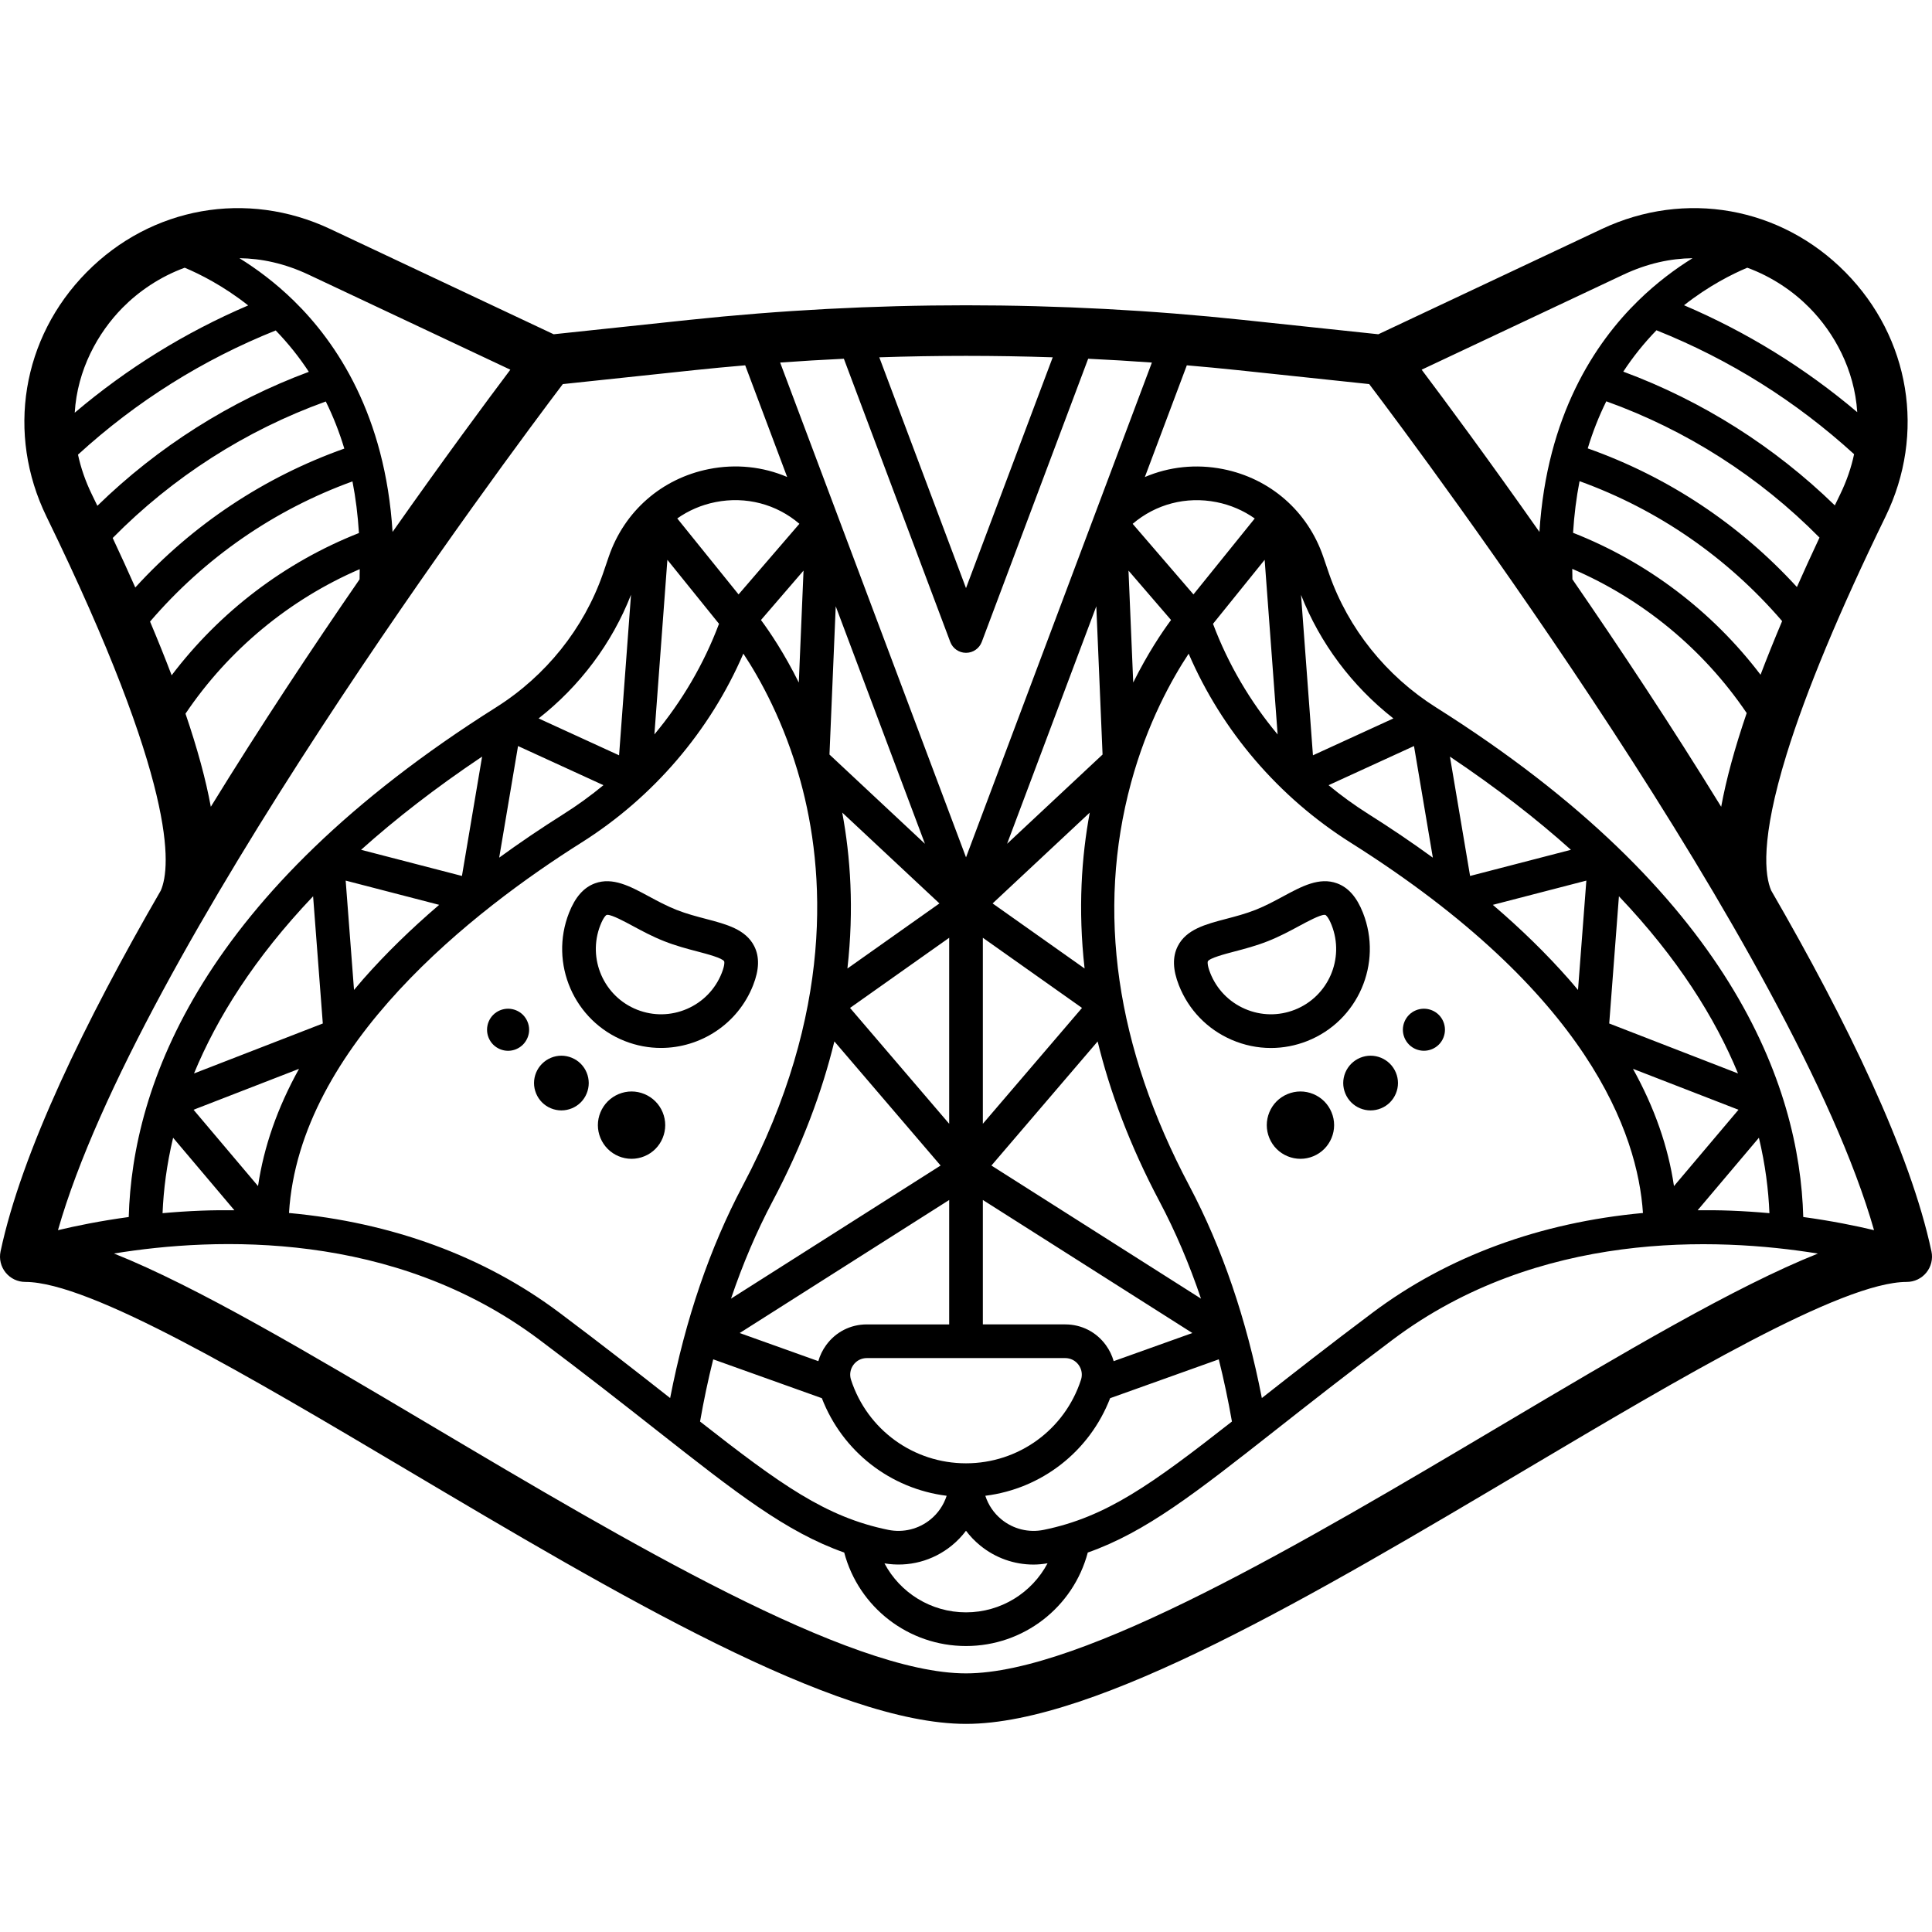 <?xml version='1.0' encoding='iso-8859-1'?>
<!DOCTYPE svg PUBLIC '-//W3C//DTD SVG 1.1//EN' 'http://www.w3.org/Graphics/SVG/1.1/DTD/svg11.dtd'>
<svg version="1.1" xmlns="http://www.w3.org/2000/svg" viewBox="0 0 458.978 458.978" xmlns:xlink="http://www.w3.org/1999/xlink" enable-background="new 0 0 458.978 458.978">
  <g>
    <path d="m458.847,297.294c-5.016-23.577-20.055-54.596-38.068-85.732-1.501-3.456-2.632-12.005 3.666-32.388 4.619-14.947 12.521-33.937 23.488-56.442 9.591-19.683 5.854-42.468-9.522-58.048-15.367-15.571-38.085-19.606-57.878-10.282l-53.086,25.007-32.124-3.407c-43.684-4.633-87.983-4.633-131.667,0l-32.124,3.407-53.086-25.007c-19.792-9.324-42.512-5.289-57.878,10.282-15.376,15.58-19.113,38.365-9.522,58.048 30.976,63.566 29.645,83.101 27.15,88.836-18.011,31.133-33.049,62.15-38.065,85.726-0.377,1.771 0.066,3.617 1.206,5.024 1.139,1.407 2.853,2.225 4.663,2.225 15.399,0 53.55,22.632 90.445,44.519 50.119,29.732 101.945,60.476 133.043,60.476 31.099,0 82.925-30.744 133.044-60.476 36.895-21.887 75.046-44.519 90.445-44.519 1.811,0 3.524-0.817 4.663-2.225 1.14-1.407 1.584-3.253 1.207-5.024zm-85.293-159.668c-0.029-0.838-0.026-1.654-0.038-2.481 16.732,7.18 31.191,19.114 41.439,34.254-2.864,8.389-4.876,15.789-6.06,22.263-11.774-19.155-24.115-37.752-35.341-54.036zm19.964-59.163c17.339,6.928 33.106,16.81 46.953,29.437-0.662,3.12-1.74,6.321-3.326,9.576-0.425,0.871-0.837,1.727-1.252,2.587-14.364-13.975-31.531-24.841-50.255-31.774 2.302-3.507 4.927-6.784 7.88-9.826zm-11.917,16.875c19.019,6.826 36.39,17.929 50.651,32.373-1.9,4.05-3.689,7.967-5.366,11.747-13.66-14.932-30.642-26.196-49.692-32.936 1.183-3.924 2.656-7.65 4.407-11.184zm36.646,64.96c-11.46-15.067-26.914-26.805-44.54-33.722 0.266-4.252 0.775-8.346 1.544-12.264 18.64,6.735 35.131,18.13 48.123,33.241-1.879,4.451-3.586,8.696-5.127,12.745zm22.971-62.38c-12.422-10.509-26.207-19.019-41.148-25.401 5.891-4.638 11.46-7.419 15.024-8.917 5.888,2.15 10.938,5.625 14.775,9.513 5.845,5.923 10.702,14.641 11.349,24.805zm-55.571-32.66c5.712-2.691 11.246-3.862 16.442-3.915-4.031,2.497-8.499,5.793-12.901,10.093-10.244,10.005-21.727,27.238-23.47,54.932-12.209-17.374-22.388-31.107-27.979-38.542l47.908-22.568zm-60.371,25.989c12.832,16.956 101.145,135.179 119.932,200.999-4.336-1.035-10.056-2.204-16.814-3.125-0.86-31.31-17.137-76.873-87.266-121.08-11.818-7.459-20.828-18.713-25.36-31.66l-1.402-4.105c-3.693-10.813-12.59-18.6-23.797-20.83-6.429-1.279-12.852-0.568-18.589,1.882l9.97-26.539c4.04,0.347 8.078,0.721 12.108,1.148l31.218,3.31zm-124.802-6.021l25.274,67.269c0.586,1.56 2.078,2.593 3.745,2.593s3.158-1.033 3.745-2.593l25.274-67.269c5.051,0.239 10.097,0.541 15.138,0.905l-44.156,117.547-44.159-117.547c5.042-0.364 10.088-0.666 15.139-0.905zm64.096,238.14c-0.378-1.344-0.998-2.632-1.854-3.81-2.273-3.129-5.794-4.924-9.662-4.924h-19.562v-29.558l49.771,31.608-18.693,6.684zm-35.081,24.267c-12.478,0-23.454-7.972-27.314-19.838-0.395-1.214-0.191-2.503 0.56-3.536 0.75-1.033 1.913-1.625 3.189-1.625h47.13c1.276,0 2.439,0.593 3.189,1.625 0.75,1.033 0.954,2.322 0.56,3.536-3.86,11.865-14.836,19.838-27.314,19.838zm-33.227-28.076c-0.855,1.177-1.475,2.464-1.853,3.808l-18.687-6.682 49.771-31.608v29.558h-19.568c-3.869,0-7.39,1.794-9.663,4.924zm-112.159-84.382l-1.982-25.974 22.212,5.758c-6.735,5.759-12.764,11.655-18.05,17.656-0.749,0.852-1.462,1.706-2.18,2.56zm38.965-57.942l20.289,9.299c-3.009,2.484-6.183,4.786-9.508,6.883-5.354,3.376-10.437,6.823-15.258,10.331l4.477-26.513zm35.478-44.24l12.265,15.2c-3.595,9.563-8.81,18.445-15.348,26.276l3.083-41.476zm101.898,11.039l1.486,35.22-22.681,21.204 21.195-56.424zm-26.952,78.751l23.554,16.663-23.554,27.523v-44.186zm-8,44.187l-23.554-27.523 23.554-16.663v44.186zm-28.437-87.718l1.486-35.219 21.195,56.423-22.681-21.204zm-7.286-17.102c-3.454-6.94-6.839-11.961-8.988-14.858l10.11-11.737-1.122,26.595zm33.406,52.473l-21.858,15.464c1.6-14.149 0.715-26.623-1.229-37.047l23.087,21.583zm-24.956,32.78l25.236,29.488-49.793,31.622c2.782-8.219 6.072-15.94 9.866-23.103 7.125-13.453 11.803-26.178 14.691-38.007zm37.311,29.489l25.231-29.483c2.888,11.827 7.565,24.55 14.69,38.001 3.793,7.162 7.082,14.881 9.864,23.098l-49.785-31.616zm.28-62.269l23.08-21.577c-1.943,10.422-2.827,22.892-1.228,37.035l-21.852-15.458zm33.405-52.485l-1.121-26.583 10.106,11.733c-2.147,2.896-5.531,7.913-8.985,14.85zm34.307,12.34c-6.542-7.834-11.76-16.719-15.353-26.28l12.27-15.205 3.083,41.485zm36.873,29.273c-4.824-3.509-9.909-6.959-15.265-10.336-3.324-2.096-6.497-4.397-9.506-6.881l20.293-9.301 4.478,26.518zm34.486,31.43c-0.719-0.856-1.435-1.712-2.187-2.566-5.285-6.001-11.314-11.896-18.048-17.655l22.217-5.759-1.982,25.98zm7.416,7.965l2.305-30.222c13.994,14.712 22.875,28.954 28.293,42.092l-30.598-11.87zm30.708,20.494l-15.326,18.134c-1.364-9.32-4.615-18.624-9.74-27.858l25.066,9.724zm-63.763-55.544l-4.787-28.348c11.049,7.404 20.567,14.808 28.746,22.137l-23.959,6.211zm-37.33-28.661l-2.832-38.108c4.506,11.492 12.136,21.661 21.943,29.348l-19.111,8.76zm-28.386-38.222l-14.443-16.769c5.473-4.672 12.695-6.591 19.924-5.154 3.35,0.667 6.417,2.007 9.077,3.882l-14.558,18.041zm-108.067,0l-14.564-18.049c2.66-1.875 5.727-3.216 9.079-3.882 7.253-1.442 14.496,0.493 19.936,5.153l-14.451,16.778zm-28.387,38.222l-19.115-8.761c9.814-7.689 17.445-17.864 21.949-29.377l-2.834,38.138zm-37.33,28.661l-23.961-6.211c8.181-7.331 17.7-14.737 28.75-22.143l-4.789,28.354zm-35.359,4.828l2.305,30.222-30.596,11.869c5.42-13.138 14.301-27.38 28.291-42.091zm-3.345,40.995c-5.122,9.23-8.372,18.531-9.737,27.85l-15.321-18.129 25.058-9.721zm-29.913,16.371l14.555,17.223c-2.592-0.022-5.199-0.006-7.836,0.096-3.2,0.123-6.281,0.332-9.225,0.599 0.225-5.538 0.981-11.54 2.506-17.918zm96.99-70.108c17.103-10.782 30.571-26.551 38.482-44.904 3.897,5.882 9.717,16.246 13.581,30.314 5.791,21.08 8.11,54.859-13.721,96.075-7.822,14.769-13.609,31.721-17.252,50.461-7.525-5.915-16.013-12.562-26.311-20.286-17.876-13.407-39.804-21.428-64.236-23.678 2.446-39.885 44.242-72.084 69.457-87.982zm31.322,122.749l25.809,9.229c4.896,12.685 16.301,21.521 29.649,23.185-0.704,2.177-2.013,4.132-3.836,5.62-2.819,2.301-6.481,3.203-10.048,2.475-14.857-3.036-25.614-10.783-44.7-25.732 0.885-5.062 1.928-9.99 3.126-14.777zm56.681,44.231c1.277-1.042 2.405-2.221 3.371-3.507 0.966,1.286 2.095,2.465 3.372,3.507 3.624,2.958 8.085,4.526 12.662,4.526 1.111,0 2.228-0.116 3.342-0.303-3.715,7.01-11.063,11.653-19.372,11.653-8.307,0-15.653-4.636-19.372-11.636 5.701,0.956 11.495-0.565 15.997-4.24zm21.849-3.722c-3.566,0.729-7.228-0.173-10.048-2.475-1.823-1.488-3.133-3.443-3.837-5.62 13.347-1.664 24.751-10.499 29.648-23.183l25.811-9.23c1.198,4.786 2.241,9.714 3.126,14.775-19.086,14.95-29.842,22.697-44.7,25.733zm51.806-31.312c-3.643-18.74-9.43-35.692-17.252-50.461-17.449-32.942-22.101-65.137-13.827-95.689 3.846-14.2 9.751-24.727 13.691-30.686 7.906,18.34 21.374,34.107 38.478,44.89 56.649,35.715 68.199,69.212 69.449,87.983-24.426,2.253-46.355,10.272-64.228,23.676-10.298,7.724-18.787,14.372-26.311,20.287zm118.085-61.837c1.524,6.378 2.276,12.38 2.499,17.917-2.944-0.268-6.023-0.476-9.223-0.599-2.636-0.101-5.24-0.118-7.831-0.095l14.555-17.223zm-167.766-185.405l-20.6,54.829-20.6-54.829c13.728-0.46 27.473-0.46 41.2,0zm-85.17,3.05c4.033-0.428 8.072-0.802 12.114-1.149l9.966,26.529c-5.736-2.45-12.16-3.158-18.588-1.88-11.207,2.229-20.103,10.014-23.799,20.826l-1.398,4.092c-4.531,12.974-13.54,24.227-25.367,31.685-70.101,44.195-86.392,89.761-87.268,121.082-6.757,0.921-12.476,2.09-16.811,3.125 18.785-65.807 107.099-184.041 119.932-200.999l31.219-3.311zm-129.273,59.729c12.976-15.13 29.456-26.542 48.086-33.301 0.767,3.92 1.275,8.013 1.539,12.266-17.617,6.944-33.057,18.707-44.496,33.795-1.539-4.052-3.248-8.303-5.129-12.76zm-13.816-30.19c-1.568-3.217-2.638-6.382-3.302-9.467 13.848-12.653 29.622-22.557 46.969-29.503 2.949,3.043 5.571,6.322 7.87,9.829-18.722,6.951-35.883,17.834-50.237,31.826-0.43-0.891-0.86-1.782-1.3-2.685zm4.941,10.332c14.249-14.461 31.612-25.581 50.625-32.426 1.747,3.535 3.217,7.262 4.399,11.186-19.042,6.761-36.011,18.049-49.657,33-1.678-3.787-3.465-7.703-5.367-11.76zm46.558-62.549l47.908,22.568c-5.591,7.435-15.77,21.168-27.979,38.542-1.742-27.694-13.226-44.927-23.47-54.932-4.402-4.3-8.87-7.595-12.901-10.093 5.196,0.053 10.73,1.224 16.442,3.915zm-44.223,7.855c3.837-3.888 8.887-7.363 14.775-9.513 3.574,1.502 9.166,4.295 15.075,8.957-14.965,6.403-28.769,14.944-41.205,25.489 0.615-10.218 5.486-18.986 11.355-24.933zm14.96,96.429c10.224-15.164 24.669-27.123 41.392-34.333-0.012,0.806-0.009,1.601-0.037,2.417-11.225,16.283-23.565,34.879-35.339,54.033-1.177-6.434-3.18-13.793-6.016-22.117zm312.342,169.199c-46.458,27.56-99.114,58.797-126.922,58.797-27.807,0-80.463-31.237-126.921-58.796-29.32-17.393-55.827-33.113-75.495-40.951 24.249-3.946 66.381-5.529 101.022,20.452 11.032,8.274 20.009,15.333 27.93,21.561 18.89,14.853 30.749,24.172 44.532,29.027 3.45,13.003 15.253,22.209 28.936,22.209 13.677,0 25.476-9.206 28.926-22.208 13.785-4.854 25.643-14.173 44.535-29.027 7.921-6.228 16.899-13.288 27.931-21.562 34.575-25.931 76.718-24.368 100.989-20.438-19.666,7.84-46.16,23.552-75.463,40.936z"/>
    <path d="m323.788,216.833c-1.468-3.721-3.482-6.005-6.157-6.982-4.21-1.538-8.374,0.71-12.782,3.089-2.083,1.124-4.237,2.286-6.59,3.215-2.353,0.928-4.72,1.55-7.01,2.15-4.846,1.272-9.423,2.473-11.449,6.47-1.287,2.54-1.199,5.583 0.269,9.305 2.303,5.839 6.743,10.431 12.5,12.931 3.002,1.304 6.176,1.957 9.354,1.957 2.916,0 5.835-0.55 8.629-1.652 12.053-4.755 17.991-18.43 13.236-30.483zm-16.172,23.041c-3.851,1.519-8.063,1.448-11.861-0.201-3.797-1.649-6.726-4.678-8.245-8.529-0.825-2.091-0.578-2.746-0.575-2.752 0.4-0.789 4.121-1.766 6.344-2.349 2.399-0.63 5.118-1.344 7.915-2.447 2.796-1.103 5.271-2.438 7.453-3.616 1.871-1.01 4.908-2.648 6.011-2.648 0.09,0 0.167,0.011 0.229,0.033 0.006,0.002 0.634,0.312 1.458,2.403 3.137,7.951-0.779,16.97-8.729,20.106z"/>
    <path d="m148.426,247.316c2.822,1.113 5.731,1.64 8.596,1.64 9.37,0 18.246-5.645 21.887-14.876 1.468-3.722 1.556-6.765 0.269-9.305-2.026-3.997-6.603-5.198-11.449-6.47-2.29-0.601-4.657-1.222-7.01-2.151s-4.506-2.091-6.59-3.215c-4.408-2.379-8.572-4.626-12.782-3.089-2.675,0.977-4.688,3.26-6.157,6.982-4.754,12.054 1.183,25.729 13.236,30.484zm-5.794-27.547c0.825-2.092 1.453-2.401 1.459-2.403 0.062-0.023 0.139-0.033 0.229-0.033 1.103,0 4.14,1.639 6.011,2.648 2.183,1.178 4.657,2.513 7.453,3.616 2.796,1.103 5.515,1.817 7.915,2.447 2.223,0.583 5.944,1.56 6.344,2.349 0.003,0.006 0.25,0.661-0.575,2.752-1.52,3.851-4.448,6.88-8.245,8.529-3.798,1.648-8.01,1.72-11.861,0.201-7.95-3.137-11.866-12.156-8.73-20.106z"/>
    <path d="m338.273,249.626c1.32,0 2.61-0.53 3.54-1.46s1.46-2.22 1.46-3.54c0-1.31-0.53-2.6-1.46-3.53s-2.22-1.46-3.54-1.46c-1.32,0-2.61,0.53-3.53,1.46-0.93,0.93-1.47,2.22-1.47,3.53 0,1.32 0.54,2.61 1.47,3.54 0.92,0.93 2.21,1.46 3.53,1.46z"/>
    <path d="m332.113,257.296c0-1.71-0.7-3.38-1.91-4.59-1.21-1.21-2.88-1.91-4.6-1.91-1.71,0-3.38,0.7-4.59,1.91-1.21,1.2-1.91,2.88-1.91,4.59 0,1.71 0.7,3.39 1.91,4.6 1.21,1.21 2.88,1.9 4.59,1.9 1.72,0 3.39-0.69 4.6-1.9 1.21-1.21 1.91-2.89 1.91-4.6z"/>
    <path d="m308.943,259.296c-2.11,0-4.17,0.86-5.66,2.34-1.49,1.49-2.34,3.56-2.34,5.66 0,2.11 0.85,4.17 2.34,5.66 1.49,1.49 3.55,2.34 5.66,2.34 2.1,0 4.17-0.85 5.65-2.34 1.49-1.49 2.35-3.55 2.35-5.66 0-2.1-0.86-4.17-2.35-5.66-1.48-1.48-3.55-2.34-5.65-2.34z"/>
    <path d="m150.035,259.296c-2.1,0-4.16,0.86-5.65,2.35-1.49,1.49-2.35,3.55-2.35,5.65 0,2.11 0.86,4.17 2.35,5.66 1.48,1.49 3.55,2.34 5.65,2.34 2.11,0 4.17-0.85 5.66-2.34 1.49-1.49 2.34-3.55 2.34-5.66 0-2.1-0.85-4.16-2.34-5.65-1.49-1.49-3.55-2.35-5.66-2.35z"/>
    <path d="m137.965,261.896c1.21-1.21 1.9-2.89 1.9-4.6 0-1.71-0.69-3.38-1.9-4.59-1.21-1.21-2.89-1.91-4.6-1.91-1.71,0-3.38,0.7-4.59,1.91-1.21,1.2-1.91,2.88-1.91,4.59 0,1.71 0.7,3.39 1.91,4.6 1.21,1.21 2.88,1.9 4.59,1.9 1.71,0 3.39-0.69 4.6-1.9z"/>
    <path d="m120.705,239.636c-1.32,0-2.61,0.53-3.54,1.46s-1.46,2.22-1.46,3.54c0,1.31 0.53,2.6 1.46,3.53s2.22,1.47 3.54,1.47c1.32,0 2.6-0.54 3.53-1.47s1.47-2.22 1.47-3.53c0-1.32-0.54-2.61-1.47-3.54s-2.22-1.46-3.53-1.46z"/>
  </g>
</svg>
